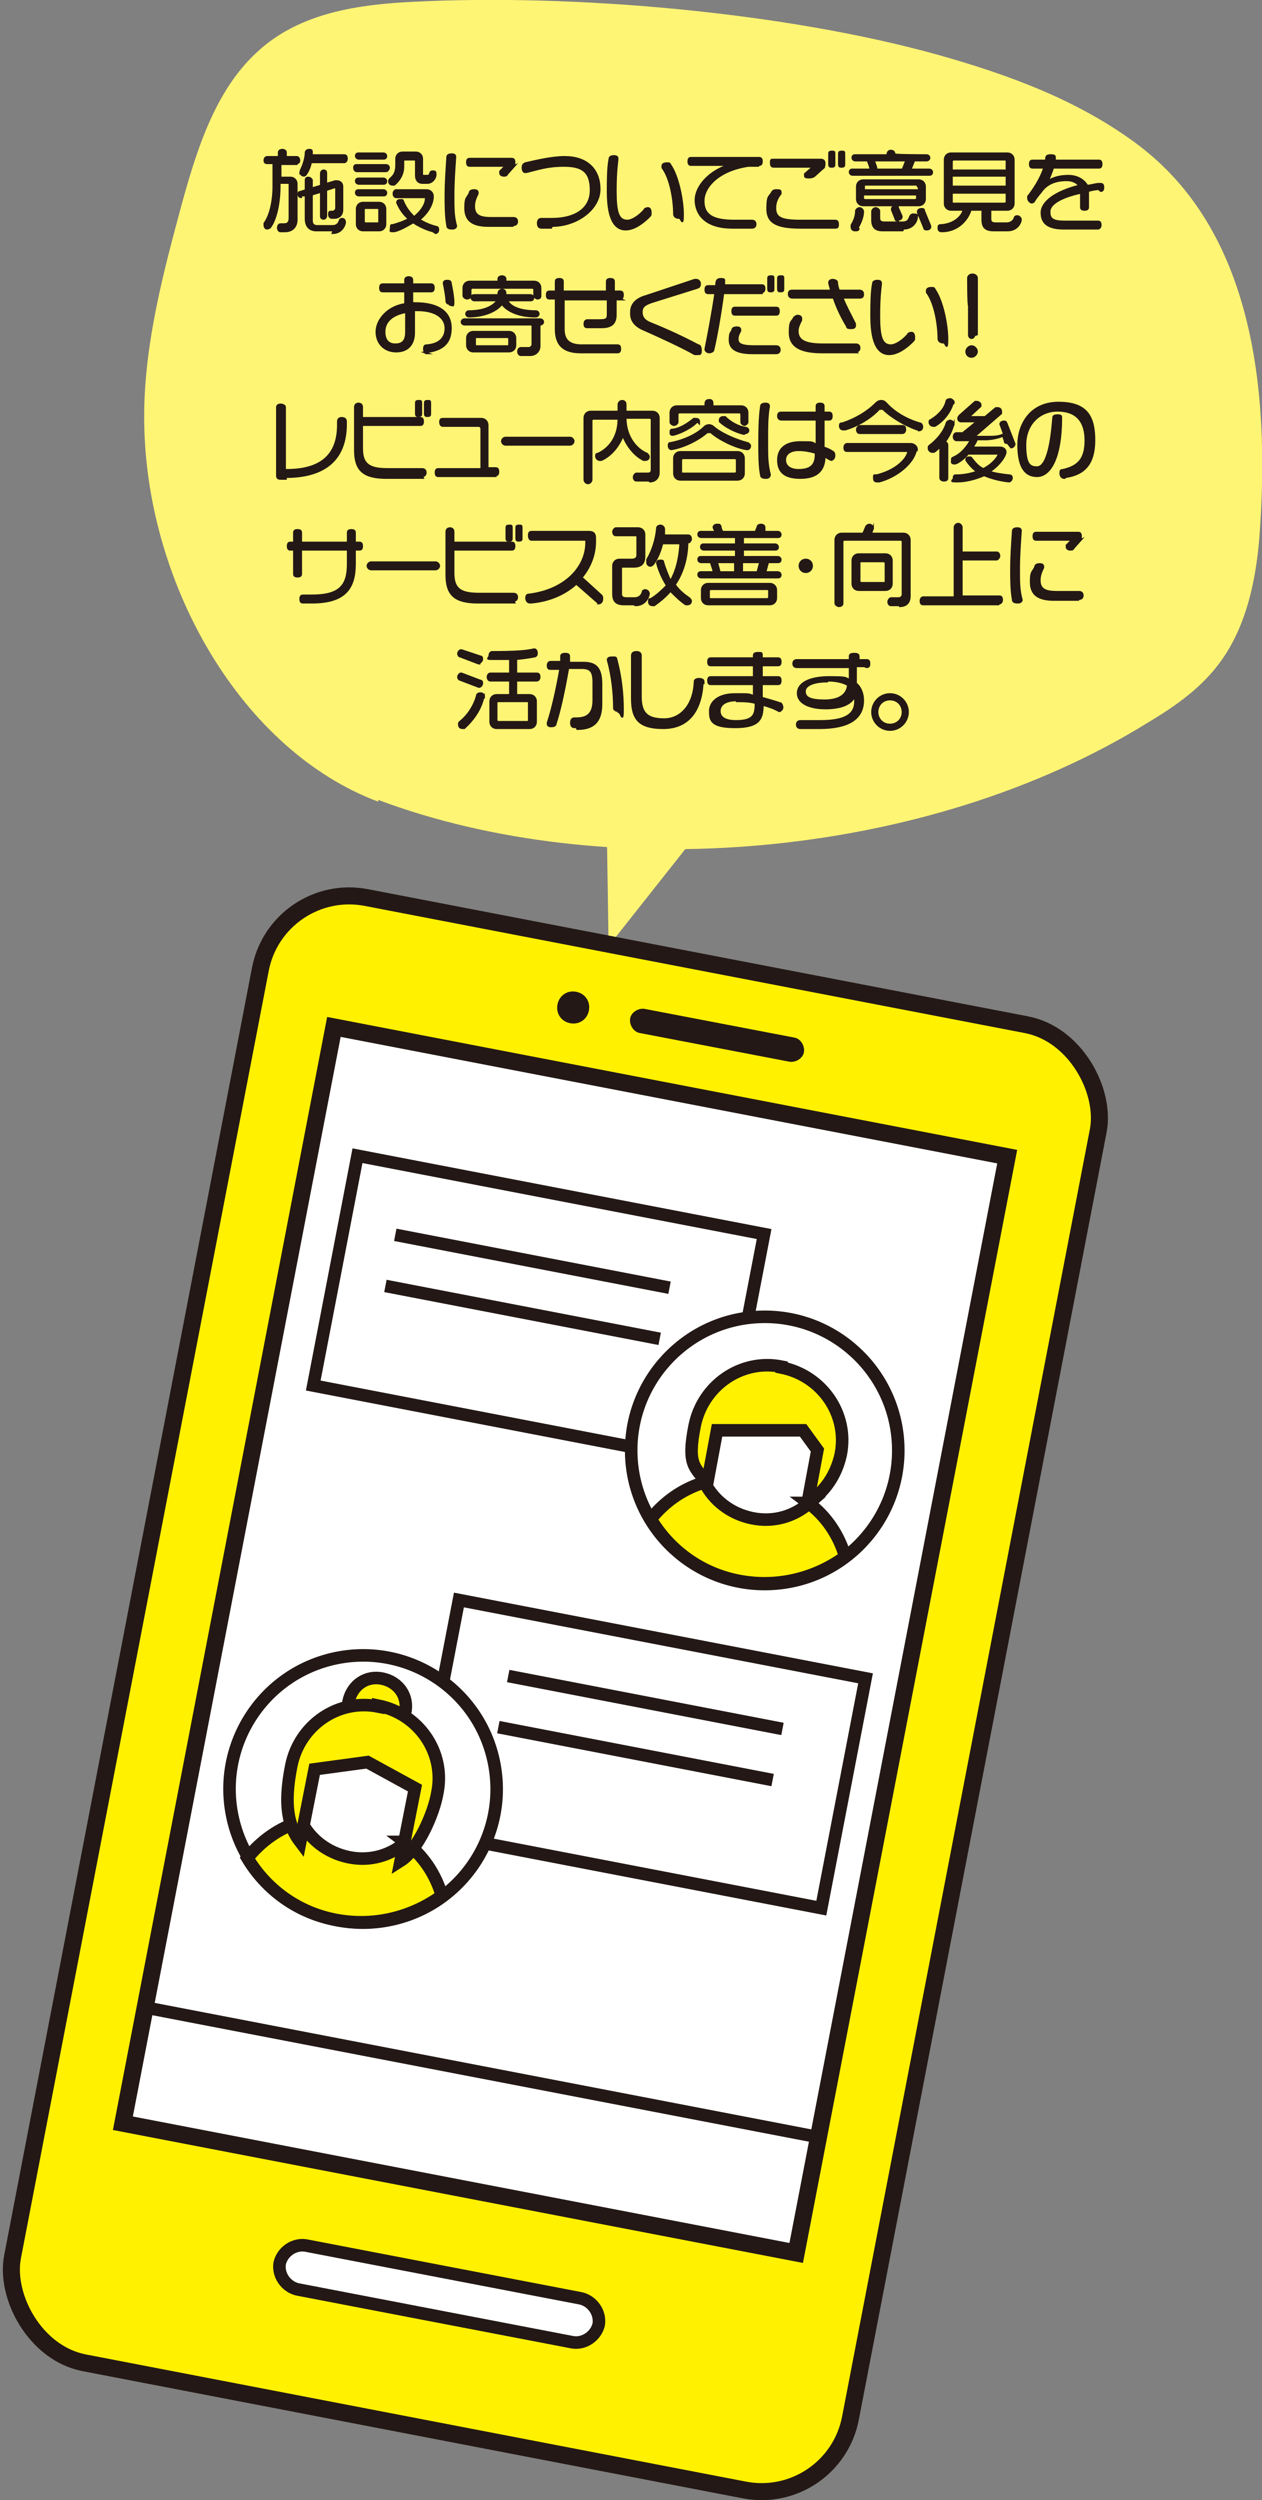 <?xml version="1.0" encoding="UTF-8"?>
<svg id="_レイヤー_1" data-name="レイヤー_1" xmlns="http://www.w3.org/2000/svg" version="1.1" viewBox="0 0 140.8 278.8">
  <rect x="0" y="0" width="140.8" height="278.8" fill="#808080" stroke="none"/>
  <!-- Generator: Adobe Illustrator 29.0.0, SVG Export Plug-In . SVG Version: 2.1.0 Build 186)  -->
  <defs>
    <style>
      .st0, .st1 {
        fill: #231815;
      }

      .st2, .st3 {
        fill: #fff;
      }

      .st2, .st3, .st1, .st4, .st5, .st6 {
        stroke: #231815;
        stroke-miterlimit: 10;
      }

      .st2, .st5 {
        stroke-width: 1.9px;
      }

      .st3, .st4, .st6 {
        stroke-width: 1.4px;
      }

      .st1 {
        stroke-width: .2px;
      }

      .st4, .st5 {
        fill: #fff100;
      }

      .st6 {
        fill: none;
      }

      .st7 {
        fill: #fff574;
      }
    </style>
  </defs>
  <g>
    <path class="st7" d="M42.2,89.4c-15.2-5.7-25.7-24-26.1-41.8-.2-8.1,1.8-16,3.9-23.8,1.8-6.7,3.9-13.7,8.8-18.1C33.5,1.4,40,.5,46.1.2c17.8-.9,41.2,1.1,58.5,5.9,7.8,2.2,15.6,5,22.3,10,12.7,9.5,14.9,26.9,13.6,43.9-.4,4.9-1.5,9.8-4.2,13.6-2.1,3-5.1,5.1-8.1,6.9-25.1,15.6-61,18.1-86,8.7Z"/>
    <polygon class="st7" points="67.6 85.8 67.9 105.5 82.3 87.3 67.6 85.8"/>
  </g>
  <g>
    <g>
      <g>
        <rect class="st5" x="14.2" y="105.7" width="95.2" height="166.4" rx="10.1" ry="10.1" transform="translate(37 -8.3) rotate(10.9)"/>
        <rect class="st2" x=".7" y="144.4" width="124.5" height="76.5" transform="translate(254.3 155.6) rotate(100.9)"/>
        <path class="st0" d="M65.7,112.7c-.2,1-1.1,1.6-2.1,1.4s-1.6-1.1-1.4-2.1,1.1-1.6,2.1-1.4,1.6,1.1,1.4,2.1Z"/>
        <path class="st0" d="M88.1,118.4l-16.7-3.2c-.7-.1-1.2-.9-1.1-1.6h0c.1-.7.9-1.2,1.6-1.1l16.7,3.2c.7.1,1.2.9,1.1,1.6h0c-.1.7-.9,1.2-1.6,1.1Z"/>
        <path class="st3" d="M63.9,261.2l-30.7-5.9c-1.3-.3-2.2-1.6-2-2.9h0c.3-1.3,1.6-2.2,2.9-2l30.7,5.9c1.3.3,2.2,1.6,2,2.9h0c-.3,1.3-1.6,2.2-2.9,2Z"/>
      </g>
      <line class="st6" x1="15.9" y1="223.8" x2="91.2" y2="238.3"/>
      <g>
        <rect class="st3" x="36.9" y="133" width="46.2" height="26.1" transform="translate(28.8 -8.7) rotate(10.9)"/>
        <g>
          <circle class="st3" cx="85.4" cy="161.7" r="14.9" transform="translate(-6.5 3.6) rotate(-2.3)"/>
          <path class="st4" d="M90.3,167.6c-1.7,1.5-4,2.2-6.4,1.7s-4.3-2-5.3-4c-2.4.7-4.5,2.2-6,4.1,2.1,3.5,5.6,6.1,9.9,6.9s8.5-.3,11.8-2.7c-.7-2.4-2.1-4.5-4.1-6Z"/>
          <path class="st4" d="M87.2,152.4c-4.5-.9-8.8,2.1-9.7,6.6s.1,4.6,1.4,6.4l1.1-5.9h9.6c0,0,1.6,2.2,1.6,2.2l-1.1,5.9c1.9-1.2,3.2-3.1,3.7-5.4.9-4.5-2.1-8.8-6.6-9.7Z"/>
        </g>
        <line class="st6" x1="44.1" y1="137.7" x2="74.7" y2="143.6"/>
        <line class="st6" x1="43" y1="143.4" x2="73.6" y2="149.3"/>
      </g>
      <rect class="st3" x="48.2" y="182.6" width="46.2" height="26.1" transform="translate(38.4 -10) rotate(10.9)"/>
      <g>
        <circle class="st3" cx="40.4" cy="199.6" r="14.9" transform="translate(-39.2 12.1) rotate(-11.6)"/>
        <path class="st4" d="M45.3,205.4c-1.7,1.5-4,2.2-6.4,1.7s-4.3-2-5.3-4c-2.4.7-4.5,2.2-6,4.1,2.1,3.5,5.6,6.1,9.9,6.9,4.3.8,8.5-.3,11.8-2.7-.7-2.4-2.1-4.5-4.1-6Z"/>
        <path class="st4" d="M45.2,191c-.3,1.7-2,2.9-3.8,2.5s-2.9-2-2.5-3.8,2-2.9,3.8-2.5,2.9,2,2.5,3.8Z"/>
        <path class="st4" d="M42.2,190.3c-4.5-.9-8.8,2.1-9.7,6.6s-.3,6.8,1,8.5l1.6-8.1,5.9-.8,5.3,2.9-1.6,8.1c1.9-1.2,3.7-5.2,4.1-7.6.9-4.5-2.1-8.8-6.6-9.7Z"/>
      </g>
      <line class="st6" x1="56.7" y1="186.9" x2="87.3" y2="192.8"/>
      <line class="st6" x1="55.6" y1="192.6" x2="86.2" y2="198.5"/>
    </g>
    <g>
      <path class="st1" d="M33.1,18.3h-1.8v1.5h1.1c.4,0,.7.3.7.7v4c0,.8-.5,1.3-1.3,1.3h-.5c-.2,0-.3-.2-.3-.4s.1-.4.3-.4h.4c.4,0,.6-.2.6-.7v-3.7c0-.1,0-.2-.2-.2h-.9v.4c0,2.1-.5,3.9-1.1,4.6,0,0-.2.1-.3.1-.2,0-.3-.2-.3-.4s0-.1,0-.2c.6-.8,1-2.4,1-4.1v-2.6h-.7c-.2,0-.3-.1-.3-.3s.1-.4.3-.4h1.3v-.5c0-.2.2-.3.4-.3s.4.1.4.3v.5h1.2c.2,0,.3.2.3.4s-.1.3-.3.3ZM37.2,25.7h-1.9c-.8,0-1.2-.5-1.2-1.3v-2.6h-.5c0,.2,0,.2,0,.2-.1,0-.3-.1-.3-.3s0-.3.2-.3l.6-.2v-1.1c0-.2.1-.3.3-.3s.4.2.4.3v.9l1-.3v-1.4c0-.1.1-.3.3-.3s.3.1.3.3v1.2l1-.3c0,0,.2,0,.2,0,.3,0,.6.2.6.6v2.6c0,.5-.3.9-.9.9h-.3c-.1,0-.3-.1-.3-.4s.1-.3.2-.3h.2c.2,0,.4-.2.4-.4v-2.1c0-.1,0-.2-.2-.2s0,0,0,0l-.9.3v2.9c0,.1-.1.3-.3.3s-.3-.1-.3-.3v-2.7l-1,.3v2.9c0,.4.2.6.6.6h1.7c.5,0,.7-.3.8-.6,0-.1.1-.2.3-.2s.3.2.3.4-.3,1.2-1.4,1.2ZM38.4,18.1h-3.7c-.1.5-.3,1-.6,1.4,0,0-.1.1-.2.1-.2,0-.4-.2-.4-.4s0-.1,0-.1c.3-.6.6-1.4.6-2.1,0-.1.1-.3.4-.3s.3.1.3.3h0c0,.1,0,.2,0,.3h3.6c.2,0,.3.1.3.4s-.2.4-.3.4Z"/>
      <path class="st1" d="M43.1,19.1h-3.3c-.1,0-.3-.1-.3-.4s.2-.3.3-.3h3.3c.1,0,.3.1.3.3s-.2.4-.3.4ZM42.8,17.7h-2.8c-.1,0-.3-.1-.3-.3s.1-.3.3-.3h2.8c.1,0,.3.1.3.3s-.1.3-.3.3ZM42.8,20.5h-2.8c-.1,0-.3-.1-.3-.3s.1-.3.3-.3h2.8c.1,0,.3.1.3.3s-.1.3-.3.3ZM42.8,21.8h-2.8c-.1,0-.3-.1-.3-.3s.1-.3.3-.3h2.8c.1,0,.3.1.3.3s-.1.3-.3.3ZM42.3,25.7h-1.8c-.4,0-.7-.3-.7-.7v-1.7c0-.4.3-.7.7-.7h1.8c.4,0,.7.3.7.7v1.7c0,.4-.3.7-.7.7ZM42.3,23.4c0-.1,0-.2-.2-.2h-1.3c-.1,0-.2,0-.2.2v1.3c0,.1.1.2.2.2h1.3c.1,0,.2,0,.2-.2v-1.3ZM47.7,20.4h-.6c-.4,0-.7-.3-.7-.8v-1.6c0-.1,0-.2-.2-.2h-1c-.1,0-.2,0-.2.2v.6c0,.7-.3,1.4-1,2,0,0-.1,0-.2,0-.2,0-.4-.1-.4-.4,0-.4.8-.4.8-1.8v-.7c0-.4.3-.7.7-.7h1.5c.4,0,.7.3.7.7v1.7c0,.1,0,.2.2.2h.3c.2,0,.3,0,.4-.3,0,0,0-.2.3-.2s.3.1.3.4c0,.4-.4.9-.9.9ZM48.3,25.8s0,0,0,0c-.8-.2-1.6-.6-2.2-1-.5.3-1.7,1-2.2,1s-.3,0-.3-.4.1-.3.2-.3c.7-.2,1.3-.4,1.8-.7-.6-.5-1-1.1-1.3-1.8,0,0,0,0,0,0,0-.2.1-.3.4-.3s.2,0,.3.2c.3.7.7,1.2,1.2,1.7,1-.8,1.3-1.6,1.3-2s0-.2-.2-.2h-3.1c-.1,0-.3-.1-.3-.4s.2-.4.3-.4h3.4c.4,0,.7.3.7.7,0,.7-.4,1.7-1.5,2.6.5.3,1.1.6,1.9.8.1,0,.2.1.2.3,0,.3-.2.4-.3.4Z"/>
      <path class="st1" d="M50.4,25.5c-.3,0-.5-.1-.5-.3-.2-1.1-.2-2.3-.2-3.5s.1-2.7.2-4.2c0-.2.2-.3.5-.3s.4.1.4.3h0c-.1,1.5-.2,2.8-.2,4.3s0,2.3.3,3.4c0,0,0,0,0,0,0,.1-.1.3-.4.3ZM57.2,25.2h-2.7c-1.9,0-2.6-.7-2.6-2s.2-1,.5-1.7c0-.2.2-.3.5-.3s.4.1.4.3,0,0,0,.1c-.3.6-.4,1-.4,1.4,0,1,.6,1.3,1.9,1.3h2.5c.2,0,.4.1.4.4s-.2.4-.4.4ZM57.4,18.5l-.8.9c-.1.2-.2.2-.4.2s-.4-.1-.4-.3,0-.1,0-.2l.5-.5c0,0,0-.1,0-.1s0,0-.2,0h-3.7c-.2,0-.3-.1-.3-.4s.1-.4.3-.4h4.7c.2,0,.3.1.3.4s0,.4-.2.5Z"/>
      <path class="st1" d="M61.5,25.4h-1.1c-.2,0-.4-.1-.4-.5s.2-.5.4-.5h1.2c2.4,0,4.3-1,4.3-3.2s-1.1-2.7-3-2.7-2.9.4-4.2.7c0,0-.1,0-.1,0-.2,0-.3-.2-.3-.5s.1-.4.3-.5c1.3-.3,3-.7,4.4-.7,2.5,0,3.9,1.4,3.9,3.6s-2.5,4.1-5.3,4.1Z"/>
      <path class="st1" d="M72.4,24.2c-.6.6-1.6,1.4-2.6,1.4s-2-.8-2-4.2c0-1.3,0-2.7.2-3.7,0-.2.2-.3.5-.3s.4.1.4.3c0,.3-.2,1.2-.2,3.6s.3,3.3,1.3,3.3c.5,0,1.3-.5,1.9-1.2,0-.1.2-.2.4-.2.2,0,.3.2.3.5s0,.3-.2.5ZM75.7,24.3c-.3,0-.5-.2-.5-.4,0-1.6-.4-4-1.3-5.2,0,0,0-.1,0-.2,0-.2.2-.3.5-.3s.3,0,.4.2c.9,1.3,1.4,4,1.4,5.5s-.2.4-.4.4Z"/>
      <path class="st1" d="M84.6,18.5h-1.1c-3.4.5-5,2.4-5,3.9s.9,2.2,3.4,2.2h2c.2,0,.4.1.4.4s-.2.4-.4.4h-2.2c-3.1,0-4.1-1.6-4.1-3.1s1.5-3.2,3.7-3.9h-4.2c-.2,0-.3-.1-.3-.4s.1-.4.3-.4h7.6c.2,0,.3.1.3.4s-.1.4-.3.4Z"/>
      <path class="st1" d="M93.2,25.4h-3.9c-2.7,0-3.7-.6-3.7-2.1s.2-1.3.5-1.8c.1-.2.2-.3.5-.3s.5,0,.5.2,0,.1,0,.2c-.4.5-.6,1-.6,1.6,0,1.1.7,1.4,2.8,1.4h3.8c.2,0,.4,0,.4.4s-.1.4-.4.4ZM92,18.6l-1.1,1c-.1.1-.3.2-.6.2s-.5,0-.5-.2,0,0,0-.2l.9-.8c0,0,0,0,0,0s0,0-.1,0h-4.2c-.2,0-.4,0-.4-.4s0-.4.3-.4h5.3c.2,0,.4.1.4.4s0,.3-.2.6ZM92.8,18.6c-.2,0-.3,0-.3-.3v-1.1c0-.2,0-.3.3-.3s.3,0,.3.3v1.1c0,.2,0,.3-.3.3ZM93.9,18.6c-.2,0-.3,0-.3-.3v-1.1c0-.2,0-.3.3-.3s.3,0,.3.3v1.1c0,.2,0,.3-.3.3Z"/>
      <path class="st1" d="M103.6,19.5h-8.5c-.1,0-.3-.1-.3-.3s.1-.3.3-.3h2c0-.3-.2-.7-.3-1h-1.4c-.1,0-.3-.1-.3-.3s.1-.3.3-.3h3.6c0-.4.2-.5.4-.5s.4.1.4.4h0c0,.1,3.6.1,3.6.1.1,0,.3.1.3.3s-.2.3-.3.3h-1.4l-.4,1h2.1c.1,0,.3.1.3.3s-.1.3-.3.3ZM95.8,25.5c0,.2-.2.2-.4.2s-.4-.1-.4-.4,0-.1,0-.2c.3-.5.5-1,.5-1.6,0-.1.2-.3.4-.3s.4.2.4.4h0c0,.6-.3,1.3-.6,1.8ZM102.5,22.9h-6.2c-.4,0-.7-.3-.7-.7v-1.4c0-.4.3-.7.7-.7h6.2c.4,0,.7.3.7.7v1.4c0,.4-.3.7-.7.7ZM102.4,20.8c0-.1-.1-.2-.2-.2h-5.6c-.1,0-.2,0-.2.2v.4h6.1v-.4ZM102.4,21.7h-6.1v.4c0,.1.1.2.2.2h5.6c.1,0,.2-.1.2-.2v-.4ZM100.7,25.7h-2.2c-.9,0-1.2-.4-1.2-1.2v-.9c0-.2.2-.4.4-.4s.4.2.4.3v.8c0,.3.1.5.6.5h2c1,0,.6-.9,1.2-.9s.4.2.4.4-.3,1.2-1.5,1.2ZM97.5,17.9c.1.3.3.7.3,1h2.9l.4-1h-3.6ZM100.2,24.6c-.1,0-.3,0-.3-.2l-.4-1s0,0,0-.1c0-.2.2-.3.4-.3s.3,0,.3.2l.4.9s0,0,0,.1c0,.2-.2.3-.4.3ZM103.4,25.6c-.1,0-.3,0-.3-.2l-.7-1.7s0,0,0-.1c0-.2.2-.3.4-.3s.3,0,.3.2l.7,1.7s0,0,0,.1c0,.2-.2.3-.4.3Z"/>
      <path class="st1" d="M112.3,25.7h-1.4c-.9,0-1.3-.3-1.3-1.2v-1.1h-1.3c-.4,1.3-1.6,2.4-3.2,2.4h0c-.3,0-.4-.1-.4-.4s.1-.3.3-.3c1.4-.1,2.3-.9,2.5-1.7h-1.4c-.4,0-.7-.3-.7-.7v-4.9c0-.4.3-.7.7-.7h6.3c.4,0,.7.3.7.7v4.9c0,.4-.3.7-.7.7h-1.9v1c0,.3.1.5.6.5h1.2c.5,0,.8-.3.9-.6,0-.1.1-.2.3-.2s.4.2.4.4-.3,1.2-1.5,1.2ZM112.3,18c0-.1,0-.2-.2-.2h-5.7c-.1,0-.2.1-.2.2v1h6.1v-1ZM112.3,19.6h-6.1v1.2h6.1v-1.2ZM112.3,21.5h-6.1v1c0,.1,0,.2.2.2h5.7c.1,0,.2-.1.2-.2v-1Z"/>
      <path class="st1" d="M122.6,21.1c-.4,0-.8.1-1.2.2,0,.1,0,.3,0,.5v1.3c0,.2-.1.3-.4.3s-.4-.1-.4-.3v-1.2c0-.1,0-.3,0-.4-2.3.5-3.6,1.3-3.5,2.2,0,.7.4,1,1.6,1h3.8c.2,0,.3.1.3.4s-.2.4-.3.4h-3.8c-1.9,0-2.5-.7-2.5-1.8s1.4-2.3,4.2-3c-.3-.4-.8-.6-1.4-.6-1.4,0-2.2.5-2.7,1.1-.2.3-.6.7-.9,1.2,0,.1-.2.2-.3.2s-.4-.2-.4-.5,0-.2,0-.2c.7-.9,1.4-2,1.8-3.2h-1.3c-.2,0-.3-.1-.3-.4s.1-.4.3-.4h1.5c0-.4,0-.6.5-.6s.5.1.5.3,0,.2,0,.3h4.9c.2,0,.3.1.3.4s-.1.4-.3.4h-5.1c-.2.6-.4,1.1-.6,1.5.6-.4,1.4-.6,2.3-.6s1.7.4,2.1,1.1c.4,0,.9-.2,1.3-.2,0,0,.1,0,.2,0,.2,0,.3.1.3.4s-.1.4-.3.4Z"/>
      <path class="st1" d="M47.7,39.4s-.1,0-.1,0c-.2,0-.3-.2-.3-.5s.1-.4.3-.4c1.4-.1,2.1-.8,2.1-1.9s-1-2-3.1-2-.2,0-.4,0v2.5c0,1.3-.7,2.1-2,2.1s-2.2-.9-2.2-2.2,1.2-2.8,3.2-3.1v-1.4h-2.5c-.2,0-.3-.1-.3-.4s.1-.4.3-.4h2.5v-.5c0-.2.2-.3.4-.3s.4.1.4.3v.5h2.1c.2,0,.3.1.3.4s-.1.4-.3.4h-2.1v1.3c.1,0,.2,0,.3,0,2.5,0,4,.9,4,2.8s-1.2,2.5-2.9,2.7ZM45.3,34.8c-1.6.3-2.4,1.1-2.4,2.2s.6,1.4,1.2,1.4c.9,0,1.2-.5,1.2-1.4v-2.3ZM50.2,33.9c-.3,0-.4-.2-.4-.3,0-.5-.2-1.5-.3-2,0,0,0,0,0,0h0c0-.2.1-.3.4-.3s.4.1.4.3c.1.5.3,1.5.3,2.1s-.1.3-.4.3Z"/>
      <path class="st1" d="M60.2,36.3h0v2.3c0,.6-.5,1-1,1h-1.1c-.1,0-.3-.1-.3-.4s.2-.4.3-.4h.9c.2,0,.4-.2.4-.4v-2.2h-7.6c-.1,0-.3-.1-.3-.3s.2-.3.3-.3h8.5c.1,0,.3.1.3.3s-.2.3-.3.3ZM60,33.3c-.2,0-.4-.2-.4-.3v-.7c0-.1-.1-.2-.2-.2h-6.7c-.1,0-.2.1-.2.2v.7c0,.2-.2.3-.4.3s-.4-.2-.4-.3v-.9c0-.4.3-.7.7-.7h3.2v-.3c0-.2.2-.3.4-.3s.4.1.4.3v.3h3.2c.4,0,.7.3.7.7v.9c0,.2-.1.3-.4.3ZM59.7,35.3c-1.8,0-3.1-.6-3.7-1.4-.6.8-2,1.4-3.7,1.4-.2,0-.3-.2-.3-.3s.1-.3.3-.3c1.8,0,2.8-.6,3.2-1.2h-2.6c-.1,0-.3-.1-.3-.3s.1-.3.3-.3h2.7v-.2c0-.2.2-.4.4-.4s.4.1.4.4v.2h2.8c.1,0,.3.1.3.3s-.1.3-.3.3h-2.6c.3.7,1.4,1.2,3.2,1.2.1,0,.3.1.3.3,0,.2-.2.3-.3.3ZM56.8,39.2h-4c-.4,0-.7-.3-.7-.7v-.8c0-.4.3-.7.7-.7h4c.4,0,.7.3.7.7v.8c0,.4-.3.7-.7.7ZM56.8,37.8c0-.1,0-.2-.2-.2h-3.4c-.1,0-.2,0-.2.2v.6c0,.1,0,.2.2.2h3.4c.1,0,.2,0,.2-.2v-.6Z"/>
      <path class="st1" d="M69.4,33.4h-.7v1.7c0,1-.5,1.4-1.6,1.4s-1.2,0-1.6,0c-.2,0-.3-.1-.3-.4s.2-.4.3-.4.5,0,1.4,0,.9-.2.9-.8v-1.5h-4.9v3.3c0,1.3.7,1.8,2,1.8h4c.2,0,.3.1.3.4s-.1.4-.3.4h-4.1c-1.8,0-2.8-.7-2.8-2.6v-3.4h-.7c-.2,0-.3-.1-.3-.4s.1-.4.3-.4h.7v-1.1c0-.2.1-.3.4-.3s.4.1.4.3v1.1h4.9v-1.1c0-.2.1-.3.4-.3s.4.1.4.3v1.1h.7c.2,0,.3.1.3.4s-.1.4-.3.4Z"/>
      <path class="st1" d="M77.7,39.5c0,0-.1,0-.2,0-1.2-.7-3.8-1.9-5.6-2.7-1-.4-1.5-1-1.5-1.8v-.2c0-.9.6-1.5,1.7-1.8l5.4-1.8c0,0,.1,0,.2,0,.2,0,.4.2.4.4s0,.4-.3.5l-5.1,1.6c-.9.3-1.1.6-1.1,1.1h0c0,.5.2.9.9,1.2,2,.8,3.9,1.7,5.4,2.5.2,0,.3.2.3.6s-.1.4-.3.4Z"/>
      <path class="st1" d="M85,32.7h-4.3c-.3,2.3-.8,5.1-1.1,6.3,0,.2-.3.3-.5.3s-.4-.2-.4-.3,0,0,0-.1c.3-1.5.8-4.1,1.1-6.2h-.8c-.2,0-.3-.1-.3-.4s.1-.4.3-.4h.9c0-.4,0-.8.5-.8s.4.1.4.3,0,0,0,.1c0,0,0,.2,0,.3h4.2c.2,0,.3.1.3.4s-.2.4-.3.4ZM86.6,39.4h-2.6c-2,0-2.6-.6-2.6-1.5s.2-.8.3-1.1c0-.2.2-.3.5-.3s.4.1.4.3,0,0,0,.1c-.1.2-.3.5-.3.9,0,.5.3.8,1.8.8h2.5c.2,0,.4.1.4.4s-.2.4-.4.4ZM86.6,35.1h-4.6c-.2,0-.3-.1-.3-.4s.1-.4.3-.4h4.6c.2,0,.3.1.3.4s-.1.4-.3.4ZM86,32.5c-.2,0-.3,0-.3-.3v-1.1c0-.2,0-.3.3-.3s.3,0,.3.3v1.1c0,.2,0,.3-.3.3ZM87.1,32.5c-.2,0-.3,0-.3-.3v-1.1c0-.2,0-.3.3-.3s.3,0,.3.3v1.1c0,.2,0,.3-.3.3Z"/>
      <path class="st1" d="M96,33.2h-2c.4,1,.9,1.9,1.4,2.9,0,0,0,.1,0,.2,0,.2-.1.3-.4.3s-.5,0-.5-.2c-.6-1-1.1-2-1.5-3.2h-4.6c-.2,0-.4-.1-.4-.4s.1-.4.4-.4h4.3c0-.2-.2-.7-.2-.9s.2-.3.4-.3.5.1.5.3c0,.3.1.6.2.9h2.3c.2,0,.4.1.4.4s-.1.4-.4.4ZM95.6,39.3h-3.9c-2.6,0-3.6-.8-3.6-2.2s.2-1.1.5-1.7c0,0,.2-.2.4-.2s.4.1.4.3,0,.1,0,.2c-.2.4-.4.8-.4,1.2,0,1,.7,1.5,2.8,1.5h3.7c.2,0,.4.1.4.4s-.2.4-.4.4Z"/>
      <path class="st1" d="M101.8,38.1c-.6.6-1.6,1.4-2.6,1.4s-2-.8-2-4.2c0-1.3,0-2.7.2-3.7,0-.2.2-.3.5-.3s.4.1.4.3c0,.3-.2,1.2-.2,3.6s.3,3.3,1.3,3.3c.5,0,1.3-.5,1.9-1.2,0-.1.2-.2.4-.2.2,0,.3.2.3.5s0,.3-.2.5ZM105.2,38.2c-.3,0-.5-.2-.5-.4,0-1.6-.4-4-1.3-5.2,0,0,0-.1,0-.2,0-.2.2-.3.5-.3s.3,0,.4.2c.9,1.3,1.4,4,1.4,5.5s-.2.4-.4.4Z"/>
      <path class="st1" d="M108.4,39.8c-.4,0-.6-.3-.6-.6s.3-.6.6-.6.6.3.6.6-.3.6-.6.6ZM108.7,37.4c0,.1-.1.3-.3.3s-.3-.2-.3-.3v-3.3c-.1,0-.1-3.1-.1-3.1,0-.2.2-.4.5-.4s.5.2.5.4v6.3Z"/>
      <path class="st1" d="M31.9,53.4h-.6c-.3,0-.4-.1-.4-.4v-7.6c0-.2.2-.3.4-.3s.5.1.5.3v7c0,0,0,0,0,0h.2c3.5,0,5.7-1.4,5.7-5v-.4c0-.2.1-.4.4-.4s.5.1.5.4v.3c0,4.3-2.8,5.9-6.7,5.9Z"/>
      <path class="st1" d="M47.2,53.3h-4.1c-2.6,0-3.5-.9-3.5-3.1v-4.8c0-.2.1-.4.4-.4s.4.2.4.4v1.2h6.5c.2,0,.3.1.3.4s-.1.4-.3.4h-6.5v2.6c0,1.7.7,2.3,2.8,2.3h3.9c.2,0,.4.1.4.4s-.2.4-.4.4ZM46.7,46.4c-.2,0-.3,0-.3-.3v-1.1c0-.2,0-.3.3-.3s.3,0,.3.3v1.1c0,.2,0,.3-.3.3ZM47.7,46.4c-.2,0-.3,0-.3-.3v-1.1c0-.2,0-.3.3-.3s.3,0,.3.3v1.1c0,.2,0,.3-.3.3Z"/>
      <path class="st1" d="M55.3,53.1h-6.4c-.2,0-.3-.1-.3-.4s.1-.4.3-.4h4.8v-4.5c0-.1-.1-.3-.3-.3h-4c-.2,0-.3-.2-.3-.4s0-.4.3-.4h4.3c.4,0,.7.3.7.7v4.8h.9c.2,0,.3.1.3.4s-.1.4-.3.4Z"/>
      <path class="st1" d="M63.6,49.6h-7.2c-.2,0-.4-.2-.4-.4s.2-.4.4-.4h7.2c.2,0,.4.2.4.4s-.2.4-.4.4Z"/>
      <path class="st1" d="M72.4,53.6h-1.4c-.2,0-.3-.2-.3-.4s.2-.4.3-.4h1.3c.2,0,.4-.1.4-.4v-5.6c0-.1-.1-.2-.2-.2h-2.7c0,2.1,1.2,3.5,2.4,4,0,0,.2.2.2.3,0,.3-.2.4-.4.4s-.2,0-.2,0c-1-.5-1.8-1.5-2.3-2.7-.5,1.2-1.3,2.2-2.4,2.7,0,0-.2,0-.2,0-.2,0-.4-.2-.4-.4s0-.3.2-.3c1.3-.6,2.3-1.9,2.3-3.9h0c0,0-2.8,0-2.8,0-.1,0-.2.1-.2.2v6.6c0,.2-.2.4-.4.4s-.4-.2-.4-.4v-6.9c0-.4.3-.7.7-.7h3.1v-.8c0-.2.2-.4.4-.4s.4.1.4.4v.8h3c.4,0,.7.3.7.7v6.1c0,.6-.4,1-1,1Z"/>
      <path class="st1" d="M83.3,50.1h0c-1.3-.2-3.1-1.1-4-1.9,0,0-.1,0-.2,0s-.1,0-.2,0c-1,.9-2.7,1.7-4,1.9,0,0,0,0,0,0-.1,0-.3-.1-.3-.4s.1-.3.2-.3c1.6-.3,3-1,3.8-1.8.1-.1.3-.2.5-.2s.4.1.5.2c.8.7,2.3,1.4,3.8,1.8.1,0,.3.2.3.3,0,.3-.2.4-.3.4ZM83.1,47.4c-.2,0-.4-.2-.4-.3v-.9c0-.1-.1-.2-.2-.2h-6.6c-.1,0-.3,0-.3.2v.9c0,.1-.2.3-.4.3s-.4-.2-.4-.3v-1.1c0-.4.3-.7.7-.7h3.2v-.3c0-.3.2-.4.4-.4s.4,0,.4.4v.3h3.2c.4,0,.7.3.7.7v1.1c0,.1-.2.3-.4.3ZM77.8,47c-.5.6-1.8,1.3-2.7,1.5,0,0,0,0,0,0-.2,0-.3,0-.3-.3s.1-.3.3-.3c.8-.1,1.7-.7,2.3-1.2,0,0,.1,0,.2,0,.3,0,.4.1.4.3s0,.1,0,.2ZM82.3,53.5h-6.4c-.4,0-.7-.3-.7-.7v-1.7c0-.4.3-.7.7-.7h6.4c.4,0,.7.3.7.7v1.7c0,.4-.3.7-.7.7ZM82.2,51.3c0-.1-.1-.2-.2-.2h-5.8c-.1,0-.2.1-.2.2v1.3c0,.1,0,.2.2.2h5.8c.1,0,.2-.1.2-.2v-1.3ZM83,48.4h0c-.9-.2-2.1-.8-2.7-1.4,0,0,0-.1,0-.2,0-.1.1-.3.4-.3h0c0,0,.1,0,.2,0,.6.6,1.5,1.1,2.3,1.2.1,0,.3.1.3.3s-.2.3-.3.3Z"/>
      <path class="st1" d="M85.4,53.3c-.3,0-.5-.1-.5-.3-.2-1-.2-2.3-.2-3.5s0-2.8.2-4.2c0-.2.2-.3.5-.3s.4.1.4.3,0,0,0,0c-.2,1.2-.2,2.3-.2,3.5v.7c0,1.3,0,2.3.3,3.4h0c0,.2-.1.4-.4.4ZM92.8,51.3c-.2,0-.6-.3-.8-.4h0c0,1.6-.9,2.4-2.7,2.4s-2.5-.7-2.5-2,.9-2,2.5-2,1.2,0,1.8.3v-2.8h-3.9c-.2,0-.4-.1-.4-.4s.1-.4.4-.4h3.9v-.7c0-.2.1-.3.4-.3s.4.1.4.3v.7h.6c.2,0,.3.1.3.4s-.1.4-.3.4h-.6v3.1c.3.1.6.2.9.4.2.1.3.2.3.5s-.2.5-.4.5ZM91,50.5c-.7-.2-1.3-.3-1.9-.3-.9,0-1.5.4-1.5,1.1s.6,1.1,1.5,1.1c1.3,0,1.9-.5,1.9-1.7v-.2Z"/>
      <path class="st1" d="M102.5,47.9c0,0-.1,0-.2,0-1.4-.5-2.9-1.4-3.8-2.3,0,0-.1,0-.2,0s-.1,0-.2,0c-.9,1-2.4,1.9-3.8,2.3,0,0-.1,0-.2,0-.2,0-.4-.1-.4-.4s.1-.3.3-.3c1.5-.5,2.8-1.3,3.7-2.2.1-.1.3-.3.6-.3s.4.1.6.3c.9,1,2.3,1.8,3.7,2.2.1,0,.3.1.3.4,0,.3-.2.4-.4.4ZM102.2,50.2c-.3,1.5-2.2,3-4.1,3.5,0,0-.2,0-.2,0-.2,0-.4,0-.4-.4s0-.3.3-.3c2-.5,3.2-1.6,3.5-2.5,0,0,0,0,0,0,0-.1,0-.2-.2-.2h-6.6c-.2,0-.3-.1-.3-.4s.2-.4.3-.4h7.1c.4,0,.7.3.7.6s0,0,0,.1ZM100.7,48.3h-4.8c-.2,0-.3-.2-.3-.4s.2-.4.3-.4h4.8c.2,0,.3.1.3.4s-.2.4-.3.4Z"/>
      <path class="st1" d="M106.3,47.6c-.2.6-.5,1.2-.9,1.7.2,0,.3.2.3.3v3.7c0,.2-.1.3-.4.3s-.4-.2-.4-.3v-3.5c-.2.2-.5.5-.7.6,0,0-.1,0-.2,0-.2,0-.4-.2-.4-.4s0-.2.1-.3c.8-.6,1.6-1.5,1.9-2.5,0-.1.2-.3.4-.3s.4.2.4.4,0,0,0,0ZM106.3,45c-.3,1-1.1,2-2,2.5,0,0-.2,0-.2,0-.2,0-.4-.2-.4-.4s0-.2.2-.3c.8-.5,1.5-1.2,1.7-2.1,0-.1.2-.2.4-.2s.4.2.4.4,0,0,0,0ZM112.4,49.4c-.2,0-.3,0-.3-.2l-.2-.6c-.4.2-1.3.4-1.9.4h-1c-.1.3-.3.6-.5.9h3.1c.3,0,.6.2.6.5,0,.4-.6,1.4-1.8,2.2.6.2,1.3.3,2.2.4.2,0,.3.1.3.3s-.2.4-.3.4h0c-1.1-.1-2.1-.4-2.8-.7-.9.4-2,.7-3,.7s-.4-.1-.4-.4.1-.3.3-.3c.9,0,1.7-.2,2.3-.4-.5-.4-.9-.8-1.2-1.3,0,0,0,0,0,0,0-.1,0-.3.3-.3s.2,0,.3.1c.4.5.7.9,1.3,1.2,1.2-.6,1.7-1.5,1.7-1.6s0-.1-.2-.1h-3.2c-.2.3-1.1,1.1-1.5,1.1s-.3-.2-.3-.4,0-.2.2-.3c.9-.4,1.5-1.2,1.9-1.9h-1.6c-.1,0-.3-.1-.3-.4s.2-.4.3-.4h.7l1.6-1.3h-1.8c-.1,0-.3-.1-.3-.3s.1-.3.2-.4l1.7-1.5c0,0,.1,0,.2,0,.2,0,.4.2.4.3s0,.1,0,.2l-1.3,1.2h1.8l1.2-1s.1,0,.2,0c.3,0,.4.2.4.4s0,.1,0,.2l-3,2.6h1.6c.5,0,1.2,0,1.7-.3l-.4-1.1s0,0,0,0c0-.2.2-.3.4-.3s.2,0,.3.2l.9,2.3s0,0,0,0c0,.2-.2.4-.4.4Z"/>
      <path class="st1" d="M118.8,53.3s0,0-.1,0c-.2,0-.4-.2-.4-.5s0-.4.3-.4c1.7-.4,2.5-1.2,2.5-3.3s-1-3.3-3.1-3.3-3.6,1.6-3.6,3.8.5,2.5,1.3,2.5c1.4,0,1.7-4.4,1.8-5.5,0-.2.1-.3.5-.3s.4.1.4.3h0c0,4.4-1.2,6.5-2.7,6.5s-2.1-1.3-2.1-3.5,1.3-4.7,4.5-4.7,4,1.6,4,4.2-1.1,3.8-3.2,4.1Z"/>
      <path class="st1" d="M40.1,61.3h-.5v1.6c0,2.8-1.2,4.3-4.8,4.3h-1c-.2,0-.3-.1-.3-.4s.1-.4.3-.4h1c3.1,0,4-1.1,4-3.5v-1.6h-5.2v2.7c0,.2-.1.3-.4.3s-.4-.1-.4-.3v-2.7h-.4c-.2,0-.3-.1-.3-.4s.1-.4.3-.4h.4v-1.1c0-.2.1-.3.4-.3s.4.1.4.3v1.1h5.2v-1.1c0-.2.1-.3.4-.3s.4.1.4.3v1.1h.5c.2,0,.3.1.3.4s-.1.4-.3.4Z"/>
      <path class="st1" d="M48.6,63.5h-7.2c-.2,0-.4-.2-.4-.4s.2-.4.4-.4h7.2c.2,0,.4.2.4.4s-.2.4-.4.4Z"/>
      <path class="st1" d="M57.4,67.2h-4.1c-2.6,0-3.5-.9-3.5-3.1v-4.8c0-.2.1-.4.4-.4s.4.2.4.4v1.2h6.5c.2,0,.3.1.3.4s-.1.4-.3.4h-6.5v2.6c0,1.7.7,2.3,2.8,2.3h3.9c.2,0,.4.1.4.4s-.2.4-.4.4ZM56.8,60.3c-.2,0-.3,0-.3-.3v-1.1c0-.2,0-.3.3-.3s.3,0,.3.3v1.1c0,.2,0,.3-.3.3ZM57.9,60.3c-.2,0-.3,0-.3-.3v-1.1c0-.2,0-.3.3-.3s.3,0,.3.3v1.1c0,.2,0,.3-.3.3Z"/>
      <path class="st1" d="M66.9,67.2c0,0-.1,0-.2,0l-2.4-2.1c-1.2,1.1-2.9,1.9-5,2.1,0,0-.1,0-.2,0-.2,0-.4-.2-.4-.5s.1-.4.3-.4c4.1-.5,6.4-3.1,6.4-5.8h0c0-.3,0-.3-.2-.3h-5.9c-.2,0-.3-.2-.3-.5s.1-.4.3-.4h6.4c.5,0,.7.2.7.7v.4c0,1.4-.5,2.8-1.5,4l2.2,2c.1.1.1.2.1.4,0,.3-.2.5-.4.5Z"/>
      <path class="st1" d="M70.7,67.4h-1.1c-.9,0-1.2-.4-1.2-1.2v-3.1c0-.4.3-.7.7-.7h1.4c.4,0,.6-.2.6-.5v-2c0-.1,0-.2-.2-.2h-2.2c-.2,0-.3-.2-.3-.4s.2-.4.3-.4h2.5c.4,0,.7.3.7.7v2.4c0,.8-.3,1.2-1.2,1.2h-1.2c-.1,0-.2,0-.2.2v2.8c0,.3.1.5.6.5h.9c.5,0,.8-.3.9-.7,0-.1.1-.2.3-.2s.4.2.4.4-.3,1.3-1.5,1.3ZM76.8,60.4h-.1c0,1.8-.5,3.5-1.4,4.8.4.6,1,1.1,1.6,1.5,0,0,.2.2.2.3,0,.3-.2.4-.4.4s-.2,0-.2,0c-.6-.4-1.2-1-1.7-1.5-.5.6-1.1,1.1-1.8,1.6,0,0-.2,0-.2,0-.2,0-.4-.1-.4-.4s0-.3.2-.3c.7-.4,1.3-1,1.8-1.5-.5-.8-.9-1.7-1.1-2.5,0,0,0,0,0,0,0-.2.1-.3.4-.3s.3.1.3.2c.2.7.5,1.4.8,2.1.7-1.2,1-2.6,1.1-4.2h-2c-.2.8-.5,1.6-1,2.3,0,0-.2.2-.3.2-.3,0-.4-.2-.4-.4s0-.2,0-.3c.6-1,1-2.3,1.1-3.5,0-.2.2-.3.4-.3s.4.2.4.4,0,.5,0,.7h2.7c.2,0,.3.2.3.4s-.2.4-.3.4Z"/>
      <path class="st1" d="M86.7,64.4h-8.5c-.1,0-.3-.1-.3-.3s.1-.3.3-.3h1.4c0-.3-.2-.7-.3-1.1h-1.1c-.1,0-.3-.1-.3-.3s.1-.3.3-.3h3.9v-.8h-3.6c-.1,0-.3-.1-.3-.3s.1-.3.3-.3h3.6v-.8h-3.9c-.1,0-.3-.1-.3-.3s.1-.3.3-.3h1.6c0-.1-.2-.4-.2-.5s.1-.3.4-.3.3,0,.4.2c0,.2.1.4.2.6h3.7l.2-.5c0-.2.2-.3.4-.3s.4.1.4.3,0,0,0,.1v.4c-.1,0,1.5,0,1.5,0,.1,0,.3.1.3.3s-.1.3-.3.3h-3.9v.8h3.6c.1,0,.3.1.3.3s-.1.3-.3.3h-3.6v.8h3.9c.1,0,.3.1.3.3s-.1.3-.3.3h-1.1l-.3,1.1h1.4c.1,0,.3.1.3.3s-.1.3-.3.3ZM85.9,67.4h-6.9c-.4,0-.7-.3-.7-.7v-.9c0-.4.3-.7.7-.7h6.9c.4,0,.7.3.7.7v.9c0,.4-.3.7-.7.7ZM85.8,65.9c0-.1,0-.2-.2-.2h-6.3c-.1,0-.2.1-.2.2v.7c0,.1,0,.2.2.2h6.3c.1,0,.2-.1.2-.2v-.7ZM82,62.7h-2c.1.3.2.7.3,1.1h1.7v-1.1ZM82.8,62.7v1.1h1.7l.3-1.1h-2Z"/>
      <path class="st1" d="M89.9,63.8c-.4,0-.7-.3-.7-.7s.3-.7.7-.7.7.3.7.7-.3.7-.7.7Z"/>
      <path class="st1" d="M100.4,67.5h-1c-.2,0-.3-.2-.3-.4s.2-.4.3-.4h.9c.2,0,.4-.2.4-.4v-5.9c0-.1-.1-.2-.2-.2h-6.3c-.1,0-.2.1-.2.2v6.9c0,.2-.2.3-.4.3s-.4-.2-.4-.3v-7.1c0-.4.3-.7.7-.7h2.4l.3-.7c0-.1.2-.3.4-.3s.4.2.4.4,0,0,0,0l-.2.6h3.6c.4,0,.7.3.7.7v6.3c0,.7-.4,1.1-1.1,1.1ZM98.8,65.8h-3c-.4,0-.7-.3-.7-.7v-2.6c0-.4.3-.7.7-.7h3c.4,0,.7.3.7.7v2.6c0,.4-.3.7-.7.7ZM98.8,62.8c0-.1-.1-.2-.2-.2h-2.5c-.1,0-.2,0-.2.2v2c0,.1.1.2.2.2h2.5c.1,0,.2,0,.2-.2v-2Z"/>
      <path class="st1" d="M111.4,67.4h-8.4c-.2,0-.3-.1-.3-.4s.2-.4.3-.4h3.5v-7.8c0-.2.2-.4.4-.4s.4.2.4.4v2.8h3.9c.2,0,.3.2.3.4s-.2.4-.3.4h-3.9v4.1h4.2c.2,0,.3.1.3.4s-.2.4-.3.4Z"/>
      <path class="st1" d="M113.5,67.2c-.3,0-.5-.1-.5-.3-.2-1.1-.2-2.3-.2-3.5s.1-2.7.2-4.2c0-.2.2-.3.5-.3s.4.1.4.3h0c-.1,1.5-.2,2.8-.2,4.3s0,2.3.3,3.4c0,0,0,0,0,0,0,.1-.1.3-.4.3ZM120.3,66.9h-2.7c-1.9,0-2.6-.7-2.6-2s.2-1,.5-1.7c0-.2.2-.3.5-.3s.4.1.4.3,0,0,0,.1c-.3.6-.4,1-.4,1.4,0,1,.6,1.3,1.9,1.3h2.5c.2,0,.4.1.4.4s-.2.4-.4.4ZM120.6,60.2l-.8.9c-.1.2-.2.2-.4.2s-.4-.1-.4-.3,0-.1,0-.2l.5-.5c0,0,0-.1,0-.1s0,0-.2,0h-3.7c-.2,0-.3-.1-.3-.4s.1-.4.3-.4h4.7c.2,0,.3.1.3.4s0,.4-.2.5Z"/>
      <path class="st1" d="M53.5,74s0,0-.1,0l-2.1-.8c-.1,0-.2-.2-.2-.3,0-.2.2-.4.3-.4s0,0,.1,0l2.1.7c.2,0,.2.2.2.3,0,.2-.2.4-.3.4ZM53.5,76.6s0,0-.1,0l-2.1-.8c-.1,0-.2-.2-.2-.3,0-.2.2-.4.3-.4s0,0,.1,0l2.1.8c.2,0,.2.2.2.3,0,.2-.2.4-.3.4ZM53.9,77.9c-.3,1.3-1.2,2.5-2.1,3.3,0,0-.1,0-.2,0-.3,0-.4-.2-.4-.4s0-.2.1-.3c.9-.7,1.6-1.8,1.9-2.9,0-.2.2-.3.4-.3s.4.1.4.4,0,0,0,0ZM59.9,75.9h-2.3v1.6h1.5c.4,0,.7.3.7.7v2.3c0,.4-.3.7-.7.7h-3.7c-.4,0-.7-.3-.7-.7v-2.3c0-.4.3-.7.7-.7h1.5v-1.6h-2.2c-.1,0-.3-.1-.3-.4s.2-.4.3-.4h2.2v-1.6c-.5,0-1.2,0-2,0s-.3-.1-.3-.4.2-.4.3-.4c2.7,0,3.8-.1,4.7-.3,0,0,0,0,0,0,.2,0,.3.2.3.4s0,.3-.2.4c-.5.1-1.1.2-2.1.3v1.6h2.3c.2,0,.3.1.3.4s-.2.4-.3.4ZM59,78.4c0-.1,0-.2-.2-.2h-3.2c-.1,0-.2,0-.2.2v1.9c0,.1.1.2.2.2h3.2c.1,0,.2,0,.2-.2v-1.9Z"/>
      <path class="st1" d="M64.3,81.1h-.2c-.1,0-.4,0-.4-.5s.3-.5.4-.5h.2c1.1,0,1.9-.4,1.9-2v-2c0-1.2-.3-1.6-1.3-1.6h-1.5c-.4,2.3-.9,4.7-1.4,6.2,0,.2-.2.3-.5.3s-.4-.1-.4-.3,0,0,0-.1c.5-1.5,1-3.7,1.4-6h-1.1c-.2,0-.3-.1-.3-.4s.2-.4.3-.4h1.2c0-.2,0-.4,0-.6,0-.2.1-.3.5-.3s.4.2.4.3,0,.1,0,.2c0,.2,0,.3,0,.5h1.6c1.4,0,2,.6,2,2.4v2.2c0,2.1-1,2.8-2.7,2.8ZM69,79.3c-.3,0-.5-.2-.5-.3,0-1.7-.2-3.6-.7-5.4,0,0,0,0,0,0,0-.1,0-.3.5-.3s.4,0,.5.3c.5,1.9.7,3.8.7,5.5s-.2.3-.5.3Z"/>
      <path class="st1" d="M78.4,76.2c-.2,3.2-1.7,5-4.4,5s-3.5-1-3.5-3.3v-4.8c0-.2.1-.4.5-.4s.5.2.5.4v4.6c0,1.9.8,2.5,2.6,2.5s3.3-1.5,3.4-4.2c0-.2.2-.3.5-.3s.5.1.5.3,0,.1,0,.2Z"/>
      <path class="st1" d="M87.1,79.3c0,0-.1,0-.2,0-.5-.3-1.1-.5-1.8-.7,0,1.6-.4,2.5-3.1,2.5s-2.8-.8-2.8-1.8.9-1.9,2.8-1.9,1.4,0,2.1.2v-1.3h-4.8c-.2,0-.3-.1-.3-.4s.1-.4.3-.4h4.8v-1.3h-4.8c-.2,0-.3-.1-.3-.4s.1-.4.3-.4h4.8v-.3c0-.2.1-.3.5-.3s.4,0,.4.3v.3h1.8c.2,0,.3.1.3.4s-.1.4-.3.4h-1.8v1.3h1.8c.2,0,.3.1.3.4s-.1.4-.3.4h-1.8v1.5c.7.2,1.4.4,2,.6.2,0,.3.3.3.5s-.2.4-.4.4ZM82.2,78.1c-1.3,0-1.9.5-1.9,1.2s.6,1.1,1.8,1.1c2,0,2.2-.7,2.2-2-.7-.2-1.4-.2-2.1-.2Z"/>
      <path class="st1" d="M96.4,74.3h-.9v1.9c.5.4.8,1.1.8,1.9,0,2.1-1.7,3.1-4.9,3.1h-2.1c-.2,0-.4-.1-.4-.4s.2-.4.4-.4h2.2c2.6,0,3.9-.6,3.9-2.2s0-.4,0-.6c-.4.9-1.5,1.4-3.3,1.4s-3.1-.6-3.1-1.7,1.3-1.8,3.5-1.8,1.7.1,2.3.3v-1.4h-5.9c-.2,0-.4-.1-.4-.4s.2-.4.4-.4h5.9v-.4c0-.2.1-.3.5-.3s.5.1.5.3v.4h.9c.2,0,.3.1.3.4s-.1.4-.3.4ZM92.3,76c-1.5,0-2.5.4-2.5,1.1s.6,1,2.2,1,2.5-.6,2.6-1.7c-.5-.3-1.3-.5-2.2-.5Z"/>
      <path class="st1" d="M99.3,81.4c-1.1,0-2-.9-2-2s.9-2,2-2,2,.9,2,2-.9,2-2,2ZM99.3,78c-.8,0-1.4.6-1.4,1.4s.6,1.4,1.4,1.4,1.4-.6,1.4-1.4-.6-1.4-1.4-1.4Z"/>
    </g>
  </g>
</svg>
